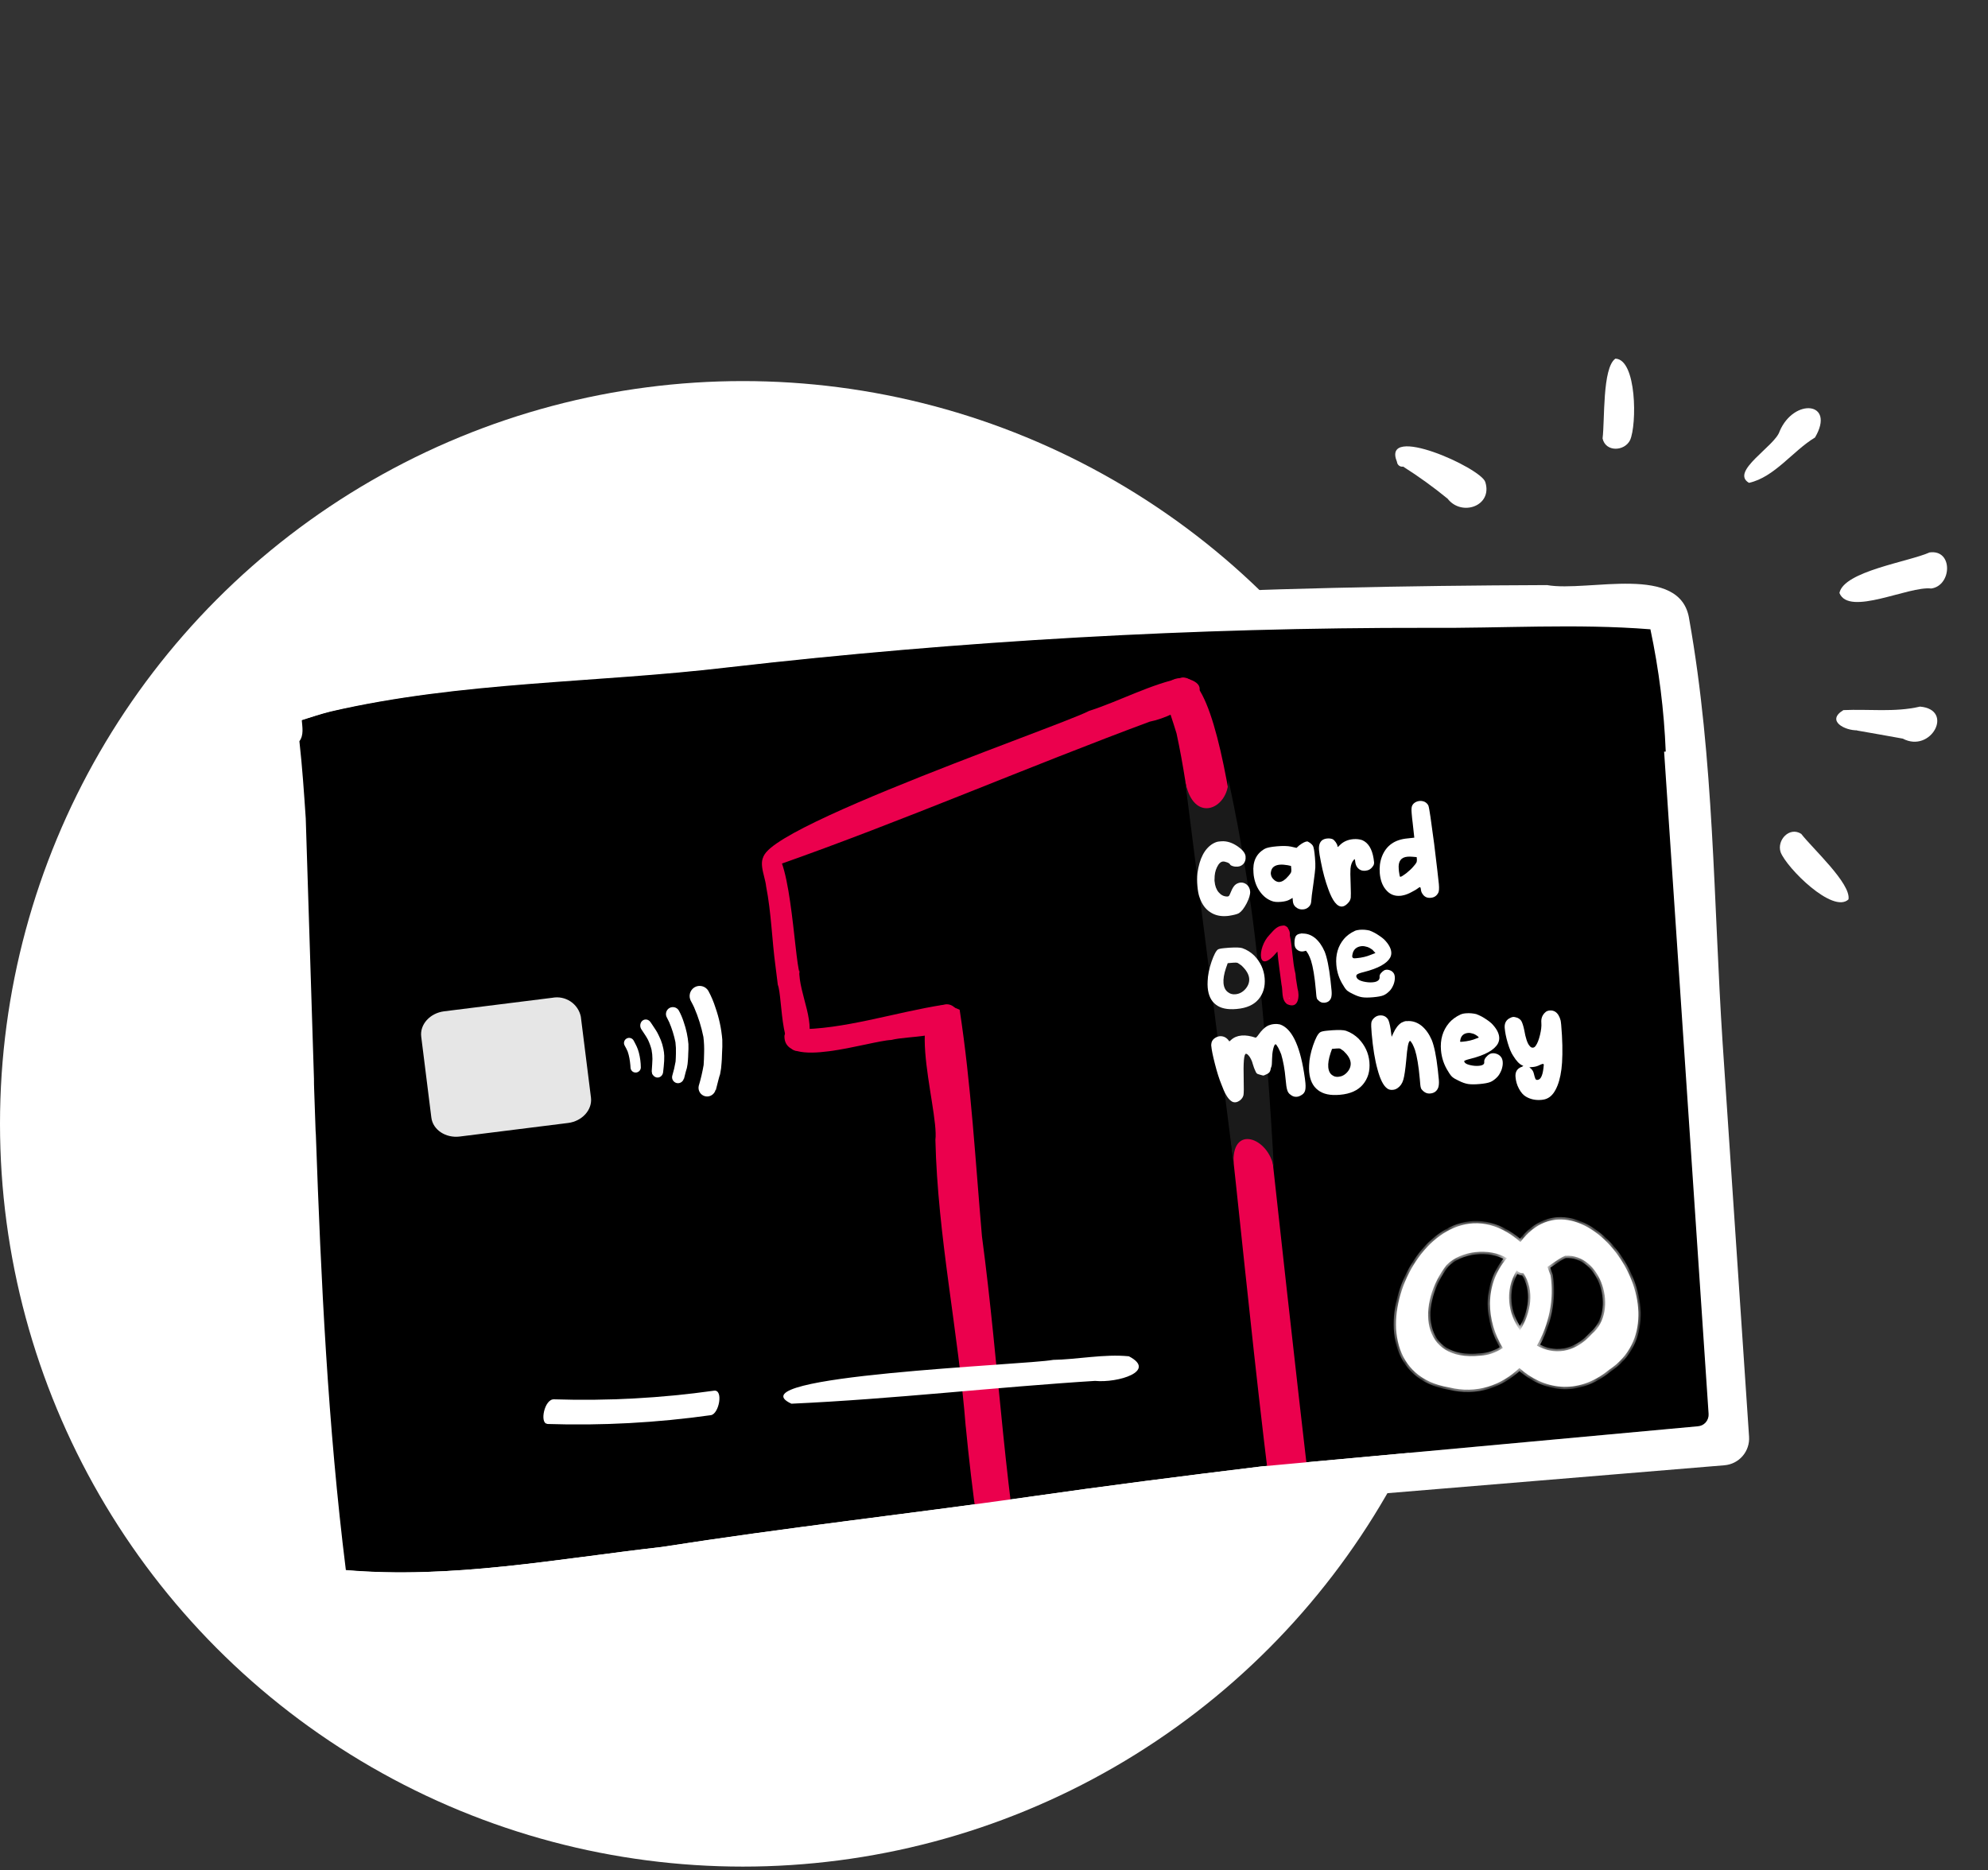 <svg width="237" height="223" viewBox="0 0 237 223" fill="none" xmlns="http://www.w3.org/2000/svg">
<rect x="0" y="0" width="237" height="223" fill="#333333" stroke="none"/>
<circle cx="88.563" cy="134.001" r="88.563" fill="white"/>
<path d="M198.81 89.538L198.644 89.55L200.224 113.074L200.551 117.935L203.951 168.56C203.976 168.928 203.854 169.291 203.612 169.569C203.37 169.847 203.027 170.017 202.66 170.042L150.564 174.831C141.239 175.967 131.946 177.149 122.622 178.487L122.705 178.481C108.137 180.534 93.521 182.171 78.989 184.445C66.458 185.872 53.876 188.294 41.232 187.204C39.079 169.96 38.27 152.633 37.654 135.279L37.624 134.835C37.565 133.193 37.508 131.551 37.453 129.908C37.424 129.485 37.437 129.051 37.429 128.626L36.45 97.584L36.45 97.582C36.243 94.514 36.037 91.439 35.693 88.379C36.241 87.645 36.039 86.703 35.974 85.836C37.151 85.464 38.335 85.07 39.531 84.767C55.121 81.16 71.203 81.37 87.034 79.484C114.717 76.311 142.56 74.739 170.424 74.775C179.273 74.844 188.181 74.245 197.01 74.949C198.029 79.751 198.64 84.631 198.838 89.537L198.81 89.538Z" fill="black"/>
<path fill-rule="evenodd" clip-rule="evenodd" d="M32.034 96.123C32.035 96.115 32.035 96.107 32.035 96.099C32.035 96.096 32.034 96.093 32.034 96.09C32.033 96.085 32.032 96.08 32.031 96.075L32.034 96.123ZM31.983 90.093C31.982 90.084 31.98 90.075 31.977 90.066C31.977 90.045 31.977 90.024 31.977 90.003L31.983 90.093Z" fill="black"/>
<mask id="mask0" style="mask-type:alpha" maskUnits="userSpaceOnUse" x="27" y="70" width="173" height="120">
<path d="M188.292 75.576C188.095 74.006 187.281 72.579 186.028 71.608C184.774 70.638 183.185 70.203 181.609 70.4L33.093 88.984C31.517 89.181 30.083 89.994 29.108 91.243C28.132 92.493 27.695 94.077 27.891 95.646L39.005 184.468C39.202 186.038 40.016 187.465 41.269 188.436C42.523 189.406 44.112 189.841 45.688 189.644L194.184 171.063C195.76 170.865 197.194 170.053 198.169 168.803C199.145 167.554 199.583 165.97 199.386 164.4L198.301 155.726C195.278 152.111 193.361 147.708 192.777 143.038C192.193 138.368 192.966 133.628 195.004 129.38L188.292 75.576Z" fill="#FF0054"/>
</mask>
<g mask="url(#mask0)">
<path d="M92.583 103.192C82.266 101.697 126.126 86.715 129.809 84.778L129.709 84.808C133.486 83.605 137.2 81.546 141.031 80.806C145.953 81.748 140.638 85.347 137.044 86.052L137.431 85.91C122.401 91.479 107.701 97.879 92.583 103.192Z" fill="#EB004D"/>
<path d="M91.611 101.531C90.125 102.426 91.197 104.314 91.333 105.686C91.954 108.856 92.02 112.025 92.449 115.195L92.399 114.786C92.529 115.804 92.656 116.821 92.779 117.836L92.728 117.426C93.325 118.842 92.982 127.402 95.986 124.814C97.559 122.23 95.195 118.593 95.284 115.629C95.298 115.767 95.318 115.904 95.338 116.04C94.686 114.342 94.192 99.892 91.611 101.531Z" fill="#EB004D"/>
<path d="M93.519 123.495C93.379 127.644 103.647 124.107 106.262 123.999C108.348 123.462 112.75 123.862 114.275 121.656C114.477 120.396 113.45 119.511 112.505 119.8C106.685 120.704 100.504 122.796 94.923 122.72C94.481 122.523 93.695 122.69 93.515 123.504L93.519 123.495Z" fill="#EB004D"/>
<path d="M114.401 120.396C106.836 116.902 111.996 132.181 111.514 135.913C111.78 147.426 114.254 158.779 115.141 170.254L115.123 169.989C116.624 185.659 119.51 201.206 123.745 216.437C124.79 218.591 124.108 223.722 127.606 222.686C131.448 221.53 126.991 214.389 126.752 211.482C125.419 205.824 124.085 200.165 122.935 194.476C119.758 178.909 119.164 163.087 117.062 147.401L117.079 147.6C116.294 138.558 115.77 129.272 114.404 120.388L114.401 120.396ZM119.398 169.948L119.426 170.349L119.398 169.948Z" fill="#EB004D"/>
<path d="M140.645 80.855C137.696 81.089 139.508 84.81 140.262 87.454C141.92 95.103 142.405 102.692 143.764 110.324C147.35 137.615 149.357 164.708 153.33 192.053C154.24 199.632 156.288 207.202 157.745 214.778C157.779 216.405 158.681 217.963 160.03 217.993C164.304 218.578 161.666 211.577 161.046 208.073C158.761 198.605 157.477 189.137 156.368 179.721C154.308 162.291 152.425 144.887 150.501 127.467C149.352 121.144 146.975 78.915 140.645 80.855ZM153.061 149.78L153.076 149.929L153.012 149.258L153.061 149.78Z" fill="#EB004D"/>
</g>
<path d="M94.349 167.37C87.156 164.035 122.419 162.748 125.528 162.148L125.449 162.148C128.466 162.101 131.626 161.419 134.581 161.718C137.962 163.475 133.298 164.923 130.523 164.65L130.836 164.632C118.657 165.388 106.537 166.818 94.349 167.37Z" fill="white"/>
<path d="M65.857 118.968L52.944 120.584C51.262 120.795 50.035 122.152 50.216 123.6L51.425 133.264C51.607 134.712 53.13 135.725 54.812 135.514L67.725 133.898C69.406 133.688 70.626 132.325 70.453 130.883L69.243 121.219C69.09 120.478 68.649 119.827 68.016 119.407C67.383 118.986 66.607 118.828 65.857 118.968Z" fill="#E6E6E6"/>
<path d="M141.179 92.296C141.827 98.652 146.604 96.54 146.428 92.913C146.428 92.913 148.421 101.623 149.628 111.877C151.155 124.845 151.874 139.404 151.86 139.304C151.326 135.62 146.659 133.924 147.088 138.935C147.088 138.935 141.164 92.148 141.179 92.296Z" fill="#1A1A1A"/>
<path d="M172.577 59.462C170.889 58.08 169.119 56.803 167.276 55.636C167.191 55.652 167.103 55.649 167.019 55.629C166.935 55.609 166.856 55.571 166.788 55.519C166.719 55.467 166.661 55.4 166.619 55.325C166.577 55.249 166.552 55.165 166.543 55.079C164.618 50.413 176.577 55.799 177.072 57.481C177.965 60.334 174.258 61.629 172.577 59.462Z" fill="white"/>
<path d="M191.051 52.276C191.329 50.11 191.006 43.859 192.58 42.763C195.135 42.843 195.152 50.648 194.33 52.481C193.657 53.837 191.404 53.918 191.051 52.276Z" fill="white"/>
<path d="M214.736 99.428C216.069 101.158 220.693 105.35 220.368 107.24C218.506 108.996 212.994 103.484 212.277 101.608C211.799 100.176 213.334 98.519 214.736 99.428Z" fill="white"/>
<path d="M208.507 57.572C206.2 56.228 211.638 53.179 212.159 51.422C213.876 47.404 218.871 47.905 216.378 52.164C213.713 53.772 211.567 56.892 208.507 57.572Z" fill="white"/>
<path d="M219.289 70.704C219.81 68.111 227.552 66.985 230.034 65.87C232.863 65.478 232.704 69.831 230.232 70.171C227.556 69.849 220.418 73.535 219.289 70.704Z" fill="white"/>
<path d="M226.842 88.07C224.993 87.741 223.156 87.404 221.308 87.089L221.453 87.079C219.949 87.132 217.652 85.941 219.762 84.67C222.776 84.53 225.91 84.954 228.893 84.252C233.023 84.609 230.214 89.858 226.842 88.07Z" fill="white"/>
<path d="M201.388 73.88C200.432 67.099 189.357 70.632 184.435 69.763C150.527 69.88 116.657 71.186 82.969 75.184C69.752 76.63 56.399 76.662 43.348 79.428C36.785 80.406 30.071 81.937 31.833 90.169C31.833 90.169 31.83 90.114 31.827 90.079C31.832 92.114 31.879 94.153 31.884 96.195C31.886 96.179 31.885 96.162 31.881 96.147C31.884 96.195 31.887 96.244 31.89 96.285C31.89 96.285 31.89 96.285 31.893 96.327C31.899 96.368 31.902 96.41 31.901 96.452L31.898 96.41C32.652 125.635 32.408 155.004 36.684 183.999C37.364 186.268 36.524 189.795 38.629 191.243C52.633 192.826 66.799 190.313 80.747 188.7L80.429 188.721L84.484 188.156L84.172 188.177C96.951 186.42 109.781 185.021 122.566 183.256L123.13 183.177L123.089 183.179L124.417 182.993L124.473 182.989C136.661 181.348 148.853 179.748 161.082 178.397L205.59 174.71C206.426 174.641 207.202 174.245 207.749 173.607C208.297 172.969 208.572 172.141 208.515 171.301L205.362 124.351C204.27 107.584 204.355 90.535 201.388 73.88ZM198.554 89.615L198.388 89.626L199.967 113.135C200.075 114.752 200.184 116.369 200.293 117.993L203.691 168.585C203.716 168.954 203.594 169.316 203.352 169.594C203.11 169.872 202.768 170.042 202.401 170.066L150.338 174.853C141.019 175.987 131.732 177.169 122.414 178.506L122.497 178.5C107.938 180.552 93.331 182.188 78.809 184.46C66.286 185.886 53.712 188.306 41.076 187.217C38.925 169.985 38.116 152.669 37.5 135.326L37.47 134.882C37.411 133.241 37.354 131.6 37.299 129.958C37.271 129.535 37.283 129.102 37.276 128.677L36.297 97.655C36.091 94.588 35.884 91.514 35.54 88.456C36.088 87.722 35.886 86.781 35.821 85.914C36.998 85.542 38.181 85.149 39.376 84.846C54.956 81.241 71.028 81.451 86.848 79.566C114.514 76.395 142.339 74.824 170.185 74.861C179.029 74.929 187.931 74.331 196.754 75.035C197.772 79.834 198.383 84.71 198.581 89.613L198.554 89.615Z" fill="white"/>
<path d="M65.22 169.787C71.746 169.999 78.277 169.648 84.743 168.738C85.728 168.596 86.269 165.659 85.123 165.818C78.802 166.709 72.417 167.053 66.037 166.848C64.892 166.807 64.317 169.731 65.238 169.765L65.22 169.787Z" fill="white"/>
<path d="M85.568 128.723L85.286 129.826L85.256 129.805L85.225 129.926C85.167 130.156 85.026 130.357 84.83 130.489L84.83 130.489L84.829 130.49C84.722 130.564 84.601 130.615 84.474 130.639C84.347 130.663 84.216 130.66 84.09 130.63C83.846 130.573 83.636 130.422 83.504 130.21C83.372 129.999 83.329 129.744 83.383 129.501C83.629 128.68 83.824 127.844 83.969 127L83.969 127L83.97 126.992C84.006 126.52 84.016 126.049 84.027 125.582L84.027 125.582C84.027 125.582 84.027 125.581 84.027 125.581C84.05 124.928 84.021 124.274 83.942 123.625L83.942 123.625L83.941 123.618C83.698 122.418 83.333 121.246 82.849 120.12L82.85 120.12L82.848 120.117C82.728 119.864 82.599 119.599 82.454 119.333L82.455 119.333L82.453 119.33C82.305 119.076 82.261 118.773 82.333 118.487C82.404 118.201 82.584 117.954 82.835 117.799C83.089 117.647 83.392 117.602 83.679 117.673C83.965 117.744 84.212 117.925 84.365 118.177C84.714 118.819 85 119.494 85.219 120.191L85.219 120.191L85.22 120.194C85.646 121.411 85.915 122.677 86.022 123.963C86.04 124.523 86.029 125.087 85.99 125.634L85.99 125.634L85.99 125.637C85.987 125.726 85.984 125.813 85.981 125.9C85.972 126.177 85.964 126.445 85.938 126.715L85.938 126.715L85.938 126.719C85.915 127.172 85.856 127.622 85.761 128.065C85.687 128.274 85.623 128.496 85.568 128.723C85.568 128.723 85.568 128.723 85.568 128.723Z" fill="white" stroke="white" stroke-width="0.172"/>
<path d="M81.542 128.624L81.757 127.781C81.795 127.625 81.839 127.473 81.889 127.33C81.956 127.021 81.997 126.707 82.013 126.391C82.037 126.145 82.04 125.901 82.049 125.646C82.076 125.267 82.083 124.876 82.071 124.488C81.997 123.598 81.811 122.722 81.516 121.879C81.364 121.395 81.165 120.927 80.923 120.482C80.81 120.294 80.627 120.16 80.414 120.107C80.202 120.054 79.977 120.088 79.789 120.2C79.603 120.315 79.469 120.498 79.416 120.71C79.364 120.922 79.396 121.146 79.506 121.334C79.604 121.516 79.692 121.697 79.775 121.871C80.106 122.642 80.356 123.444 80.523 124.266C80.577 124.71 80.596 125.157 80.581 125.604C80.573 125.926 80.566 126.248 80.541 126.571C80.442 127.151 80.308 127.724 80.139 128.287C80.098 128.47 80.13 128.662 80.229 128.821C80.329 128.98 80.487 129.094 80.669 129.137C80.764 129.159 80.862 129.161 80.958 129.143C81.054 129.125 81.145 129.087 81.225 129.031C81.372 128.932 81.478 128.781 81.521 128.609L81.542 128.624Z" fill="white"/>
<path d="M76.397 127.287C76.391 126.693 76.314 126.102 76.167 125.527C76.101 125.269 76.012 125.017 75.901 124.774C75.79 124.537 75.666 124.306 75.542 124.075C75.466 123.932 75.336 123.825 75.181 123.777C75.025 123.73 74.858 123.746 74.714 123.823C74.57 123.899 74.463 124.029 74.415 124.184C74.368 124.339 74.384 124.507 74.46 124.651C74.597 124.882 74.712 125.123 74.825 125.368C74.914 125.626 74.984 125.891 75.033 126.16C75.086 126.451 75.127 126.738 75.15 127.034C75.156 127.107 75.159 127.179 75.164 127.251C75.163 127.414 75.223 127.572 75.332 127.693C75.428 127.795 75.556 127.861 75.695 127.879C75.833 127.898 75.974 127.869 76.094 127.797C76.185 127.746 76.261 127.672 76.314 127.582C76.367 127.493 76.396 127.391 76.397 127.287Z" fill="white"/>
<path d="M76.909 121.648C76.819 121.661 76.734 121.697 76.661 121.753L76.653 121.757L76.644 121.764C76.52 121.867 76.441 122.019 76.419 122.187C76.398 122.355 76.435 122.528 76.525 122.67L76.525 122.67L76.526 122.671L76.96 123.327L76.96 123.327L76.961 123.327C77.092 123.523 77.214 123.726 77.325 123.937C77.509 124.325 77.655 124.734 77.761 125.156C77.83 125.521 77.865 125.893 77.866 126.264C77.85 126.714 77.825 127.164 77.789 127.613C77.769 127.784 77.807 127.96 77.896 128.106L77.895 128.106L77.897 128.109C77.99 128.249 78.126 128.348 78.28 128.384L78.28 128.384L78.282 128.385C78.441 128.417 78.602 128.378 78.73 128.277C78.858 128.177 78.941 128.024 78.965 127.855L78.965 127.855L78.966 127.853C79.02 127.406 79.064 126.958 79.092 126.503L79.092 126.503L79.092 126.502C79.103 126.292 79.107 126.1 79.102 125.897L79.102 125.897L79.102 125.896C79.092 125.619 79.058 125.342 79 125.07C78.932 124.72 78.832 124.378 78.701 124.05L78.701 124.049C78.644 123.907 78.577 123.765 78.512 123.626C78.486 123.571 78.461 123.517 78.436 123.463C78.345 123.265 78.247 123.091 78.14 122.917L78.14 122.916C78.011 122.707 77.871 122.503 77.734 122.3C77.648 122.174 77.563 122.049 77.481 121.925L77.481 121.925L77.481 121.924C77.416 121.827 77.33 121.75 77.23 121.701C77.129 121.651 77.019 121.633 76.91 121.648L76.91 121.648L76.909 121.648Z" fill="white" stroke="white" stroke-width="0.172"/>
<mask id="path-24-inside-1" fill="white">
<path fill-rule="evenodd" clip-rule="evenodd" d="M181.135 163.115C183.935 165.632 188.006 166.45 191.804 163.342C201.668 156.79 188.39 138.604 181.258 148.094C170.191 138.414 159.113 163.178 172.735 165.421C176.06 166.244 178.98 165.167 181.135 163.115ZM183.217 160.444C185.166 161.548 187.658 161.443 189.789 159.044C193.053 156.314 190.882 149.438 186.589 149.73C186.093 149.932 185.597 150.28 185.101 150.628C184.895 150.772 184.689 150.917 184.482 151.051C184.504 151.115 184.526 151.178 184.547 151.24C184.653 151.55 184.75 151.835 184.844 152.065C185.298 154.899 184.656 157.949 183.217 160.444ZM180.82 151.458C180.851 151.496 180.884 151.532 180.92 151.566C181.013 151.652 181.124 151.717 181.244 151.757C181.364 151.798 181.491 151.812 181.618 151.8C182.957 153.795 182.56 156.539 181.208 158.624C179.789 156.669 179.329 153.884 180.82 151.458ZM179.646 150.016C176.879 153.237 177.205 157.51 179.163 160.728C178.362 161.261 177.457 161.597 176.499 161.643C169.194 162.439 168.929 155.342 172.456 150.825C174.124 149.114 177.564 148.723 179.646 150.016Z"/>
</mask>
<path fill-rule="evenodd" clip-rule="evenodd" d="M181.135 163.115C183.935 165.632 188.006 166.45 191.804 163.342C201.668 156.79 188.39 138.604 181.258 148.094C170.191 138.414 159.113 163.178 172.735 165.421C176.06 166.244 178.98 165.167 181.135 163.115ZM183.217 160.444C185.166 161.548 187.658 161.443 189.789 159.044C193.053 156.314 190.882 149.438 186.589 149.73C186.093 149.932 185.597 150.28 185.101 150.628C184.895 150.772 184.689 150.917 184.482 151.051C184.504 151.115 184.526 151.178 184.547 151.24C184.653 151.55 184.75 151.835 184.844 152.065C185.298 154.899 184.656 157.949 183.217 160.444ZM180.82 151.458C180.851 151.496 180.884 151.532 180.92 151.566C181.013 151.652 181.124 151.717 181.244 151.757C181.364 151.798 181.491 151.812 181.618 151.8C182.957 153.795 182.56 156.539 181.208 158.624C179.789 156.669 179.329 153.884 180.82 151.458ZM179.646 150.016C176.879 153.237 177.205 157.51 179.163 160.728C178.362 161.261 177.457 161.597 176.499 161.643C169.194 162.439 168.929 155.342 172.456 150.825C174.124 149.114 177.564 148.723 179.646 150.016Z" fill="white"/>
<path d="M191.804 163.342L191.646 163.104L191.634 163.112L191.623 163.121L191.804 163.342ZM181.135 163.115L181.326 162.902L181.129 162.725L180.937 162.907L181.135 163.115ZM181.258 148.094L181.069 148.31L181.302 148.513L181.487 148.266L181.258 148.094ZM172.735 165.421L172.804 165.143L172.793 165.14L172.782 165.138L172.735 165.421ZM183.217 160.444L182.969 160.301L182.824 160.551L183.075 160.693L183.217 160.444ZM189.789 159.044L189.605 158.825L189.589 158.838L189.575 158.854L189.789 159.044ZM186.589 149.73L186.57 149.444L186.524 149.448L186.481 149.465L186.589 149.73ZM185.101 150.628L184.937 150.393V150.393L185.101 150.628ZM184.482 151.051L184.326 150.811L184.139 150.933L184.211 151.144L184.482 151.051ZM184.547 151.24L184.276 151.333V151.333L184.547 151.24ZM184.844 152.065L185.126 152.02L185.121 151.988L185.109 151.957L184.844 152.065ZM180.92 151.566L180.726 151.776L180.726 151.776L180.92 151.566ZM180.82 151.458L181.046 151.281L180.792 150.957L180.576 151.308L180.82 151.458ZM181.244 151.757L181.153 152.029H181.153L181.244 151.757ZM181.618 151.8L181.855 151.641L181.76 151.499L181.59 151.515L181.618 151.8ZM181.208 158.624L180.976 158.792L181.221 159.129L181.448 158.78L181.208 158.624ZM179.163 160.728L179.322 160.967L179.551 160.814L179.408 160.579L179.163 160.728ZM179.646 150.016L179.864 150.203L180.082 149.949L179.798 149.773L179.646 150.016ZM176.499 161.643L176.485 161.357L176.477 161.357L176.468 161.358L176.499 161.643ZM172.456 150.825L172.251 150.625L172.24 150.637L172.23 150.649L172.456 150.825ZM191.623 163.121C189.776 164.632 187.879 165.177 186.115 165.052C184.347 164.927 182.687 164.126 181.326 162.902L180.943 163.328C182.382 164.621 184.158 165.488 186.075 165.624C187.997 165.76 190.035 165.16 191.986 163.564L191.623 163.121ZM181.487 148.266C183.207 145.977 185.263 145.385 187.239 145.831C189.242 146.283 191.208 147.815 192.671 149.868C194.132 151.919 195.064 154.451 195.034 156.857C195.004 159.252 194.024 161.524 191.646 163.104L191.963 163.581C194.516 161.885 195.575 159.426 195.607 156.864C195.639 154.314 194.655 151.665 193.138 149.536C191.623 147.41 189.549 145.765 187.365 145.272C185.153 144.773 182.875 145.466 181.029 147.922L181.487 148.266ZM172.782 165.138C169.486 164.596 167.713 162.707 167.039 160.328C166.359 157.926 166.793 154.994 167.998 152.407C169.203 149.819 171.155 147.626 173.452 146.666C175.725 145.716 178.378 145.956 181.069 148.31L181.446 147.879C178.604 145.393 175.722 145.097 173.231 146.138C170.764 147.169 168.724 149.492 167.479 152.165C166.233 154.839 165.761 157.915 166.488 160.484C167.223 163.077 169.174 165.125 172.689 165.703L172.782 165.138ZM180.937 162.907C178.843 164.902 176.021 165.94 172.804 165.143L172.667 165.699C176.099 166.549 179.117 165.432 181.332 163.322L180.937 162.907ZM183.075 160.693C184.099 161.273 185.276 161.54 186.482 161.34C187.689 161.14 188.901 160.475 190.003 159.234L189.575 158.854C188.546 160.012 187.447 160.599 186.388 160.775C185.328 160.951 184.283 160.719 183.358 160.195L183.075 160.693ZM189.972 159.264C191.726 157.797 191.988 155.254 191.295 153.164C190.601 151.073 188.898 149.286 186.57 149.444L186.609 150.016C188.573 149.882 190.102 151.387 190.751 153.344C191.4 155.3 191.116 157.561 189.605 158.825L189.972 159.264ZM186.481 149.465C185.949 149.682 185.426 150.05 184.937 150.393L185.265 150.862C185.769 150.51 186.237 150.183 186.697 149.995L186.481 149.465ZM184.937 150.393C184.73 150.538 184.528 150.68 184.326 150.811L184.638 151.291C184.85 151.154 185.06 151.006 185.265 150.862L184.937 150.393ZM184.211 151.144C184.233 151.207 184.255 151.27 184.276 151.333L184.818 151.148C184.797 151.086 184.775 151.022 184.753 150.958L184.211 151.144ZM184.276 151.333C184.381 151.64 184.481 151.934 184.578 152.174L185.109 151.957C185.019 151.736 184.925 151.461 184.818 151.148L184.276 151.333ZM184.561 152.111C185.004 154.874 184.378 157.858 182.969 160.301L183.465 160.587C184.934 158.04 185.592 154.924 185.126 152.02L184.561 152.111ZM181.114 151.355C181.089 151.332 181.066 151.308 181.046 151.281L180.595 151.634C180.635 151.685 180.678 151.733 180.726 151.776L181.114 151.355ZM181.335 151.486C181.253 151.458 181.178 151.414 181.114 151.355L180.726 151.776C180.849 151.889 180.994 151.975 181.153 152.029L181.335 151.486ZM181.59 151.515C181.504 151.523 181.417 151.513 181.335 151.486L181.153 152.029C181.311 152.082 181.479 152.101 181.645 152.085L181.59 151.515ZM181.448 158.78C182.838 156.636 183.28 153.763 181.855 151.641L181.38 151.96C182.633 153.827 182.282 156.441 180.968 158.468L181.448 158.78ZM180.576 151.308C179.013 153.851 179.502 156.761 180.976 158.792L181.44 158.455C180.075 156.577 179.644 153.918 181.064 151.608L180.576 151.308ZM179.408 160.579C177.496 157.437 177.198 153.305 179.864 150.203L179.429 149.829C176.56 153.169 176.914 157.583 178.918 160.877L179.408 160.579ZM176.513 161.929C177.53 161.88 178.484 161.524 179.322 160.967L179.005 160.49C178.24 160.999 177.384 161.313 176.485 161.357L176.513 161.929ZM172.23 150.649C170.429 152.956 169.573 155.947 170.137 158.293C170.421 159.475 171.068 160.497 172.138 161.166C173.204 161.834 174.66 162.131 176.53 161.928L176.468 161.358C174.686 161.552 173.369 161.261 172.441 160.681C171.517 160.102 170.948 159.217 170.694 158.159C170.181 156.027 170.956 153.211 172.682 151.001L172.23 150.649ZM179.798 149.773C178.689 149.084 177.24 148.854 175.864 149.01C174.488 149.165 173.143 149.711 172.251 150.625L172.661 151.025C173.437 150.229 174.646 149.723 175.928 149.579C177.209 149.434 178.521 149.655 179.495 150.259L179.798 149.773Z" fill="white" mask="url(#path-24-inside-1)"/>
<path d="M144.573 100.607C143.596 101.206 142.998 102.369 142.757 104.097C142.698 104.596 142.7 105.089 142.746 105.62C142.795 106.192 142.877 106.658 143.011 107.016C143.286 107.815 143.707 108.396 144.273 108.758C144.841 109.141 145.512 109.288 146.288 109.221C146.41 109.21 146.614 109.192 146.896 109.127C147.301 109.05 147.561 108.966 147.717 108.87C148.009 108.68 148.306 108.305 148.624 107.701C148.921 107.1 149.066 106.635 149.036 106.287C149.007 105.961 148.882 105.704 148.659 105.497C148.437 105.311 148.181 105.21 147.895 105.235C147.691 105.252 147.513 105.33 147.357 105.425C147.143 105.567 146.941 105.852 146.772 106.278C146.671 106.534 146.583 106.706 146.548 106.771C146.494 106.858 146.434 106.884 146.373 106.889L146.291 106.896C145.88 106.891 145.556 106.713 145.28 106.387C145.005 106.062 144.844 105.623 144.798 105.092C144.794 105.051 144.791 105.011 144.785 104.949C144.782 104.909 144.797 104.846 144.793 104.805C144.79 104.291 144.873 103.831 145.083 103.402C145.292 102.972 145.52 102.747 145.805 102.722C145.928 102.711 146.097 102.758 146.287 102.824C146.478 102.89 146.589 102.983 146.637 103.061C146.665 103.141 146.774 103.214 146.985 103.278C147.196 103.341 147.382 103.346 147.565 103.33C147.851 103.305 148.087 103.182 148.274 102.96C148.44 102.74 148.521 102.486 148.492 102.159L148.482 102.037C148.409 101.673 148.11 101.308 147.584 100.942C146.928 100.485 146.292 100.273 145.637 100.309L145.31 100.338C145.065 100.359 144.828 100.462 144.573 100.607Z" fill="white"/>
<path d="M153.511 103.163L153.909 103.252L153.941 103.62C153.957 103.803 153.947 103.928 153.914 104.013C153.88 104.098 153.788 104.229 153.639 104.407C153.229 104.895 152.879 105.131 152.553 105.159L152.451 105.168C152.223 105.147 152.008 105.042 151.827 104.852C151.625 104.664 151.524 104.447 151.501 104.181C151.498 104.14 151.49 104.059 151.521 103.933C151.601 103.432 151.967 103.153 152.58 103.1C152.865 103.075 153.177 103.11 153.511 103.163ZM154.889 100.802L154.565 101.097L153.915 100.948C153.496 100.861 152.939 100.848 152.225 100.91C151.49 100.973 150.985 101.079 150.751 101.223C149.752 101.803 149.32 102.746 149.433 104.052L149.461 104.379C149.566 105.11 149.808 105.768 150.205 106.309C150.603 106.871 151.088 107.241 151.64 107.439C151.896 107.541 152.248 107.572 152.718 107.531C153.167 107.492 153.508 107.401 153.763 107.255L154.096 107.062L154.131 107.47C154.155 107.735 154.256 107.953 154.435 108.122C154.703 108.366 154.999 108.464 155.346 108.434C155.591 108.413 155.811 108.332 156.001 108.151C156.192 107.99 156.297 107.775 156.315 107.506C156.331 107.217 156.41 106.47 156.593 105.261C156.719 104.345 156.79 103.742 156.806 103.453C156.822 103.164 156.807 102.754 156.761 102.223C156.695 101.468 156.614 101.002 156.518 100.845C156.446 100.728 156.333 100.615 156.18 100.504C156.006 100.396 155.897 100.323 155.836 100.329L155.815 100.33C155.57 100.352 155.256 100.523 154.889 100.802Z" fill="white"/>
<path d="M157.638 100.172C157.329 100.405 157.199 100.807 157.249 101.378C157.274 101.664 157.333 102.111 157.471 102.758C157.7 103.972 158 105.057 158.351 106.013C158.866 107.449 159.42 108.142 160.012 108.09C160.216 108.073 160.452 107.949 160.696 107.681C160.886 107.5 160.991 107.286 161.031 107.035C161.052 106.807 161.049 106.293 161.019 105.473C160.971 104.449 160.977 103.811 160.998 103.583C161.038 103.086 161.191 102.723 161.418 102.497C161.456 102.453 161.476 102.451 161.496 102.449C161.517 102.447 161.546 102.548 161.56 102.711C161.589 103.038 161.695 103.316 161.898 103.525C162.102 103.734 162.357 103.835 162.665 103.829L162.808 103.816C163.155 103.786 163.449 103.617 163.667 103.289C163.779 103.156 163.826 102.987 163.81 102.804C163.796 102.64 163.763 102.499 163.751 102.356C163.57 101.22 163.115 100.478 162.389 100.171C162.092 100.073 161.738 100.022 161.33 100.057C160.656 100.116 160.123 100.368 159.726 100.772C159.594 100.907 159.517 100.976 159.497 100.977C159.458 101.001 159.454 100.961 159.447 100.879C159.437 100.756 159.361 100.598 159.243 100.424C159.127 100.269 159.012 100.135 158.883 100.064C158.712 99.997 158.503 99.953 158.238 99.976C157.972 99.999 157.773 100.078 157.638 100.172Z" fill="white"/>
<path d="M168.413 102.157L168.89 102.198L168.915 102.484C168.927 102.627 168.897 102.753 168.863 102.838C168.811 102.945 168.682 103.121 168.475 103.345C168.289 103.567 168.004 103.838 167.658 104.115C167.291 104.394 167.057 104.537 166.955 104.546C166.934 104.548 166.914 104.55 166.912 104.529C166.87 104.513 166.83 104.29 166.774 103.883L166.749 103.597C166.671 102.699 167.02 102.216 167.796 102.149C167.979 102.133 168.185 102.136 168.413 102.157ZM168.714 95.673C168.558 95.768 168.444 95.881 168.356 96.053C168.268 96.225 168.252 96.515 168.291 96.964C168.329 97.393 168.361 97.76 168.409 98.085L168.606 99.878L167.812 99.967C166.26 100.102 165.254 100.827 164.749 102.126C164.515 102.742 164.429 103.408 164.491 104.123C164.558 104.898 164.78 105.558 165.194 106.057C165.655 106.634 166.231 106.872 166.946 106.81C167.027 106.802 167.17 106.79 167.391 106.73C167.633 106.668 167.932 106.559 168.285 106.364C168.64 106.189 168.913 106.022 169.086 105.883C169.258 105.724 169.363 105.756 169.385 106.001C169.404 106.226 169.461 106.406 169.555 106.542C169.795 106.932 170.117 107.089 170.566 107.05C170.974 107.015 171.266 106.825 171.461 106.459C171.55 106.307 171.581 105.954 171.535 105.424C171.477 104.75 171.276 103.143 170.974 100.618C170.614 97.894 170.399 96.37 170.291 96.07C170.214 95.892 170.077 95.739 169.861 95.614C169.668 95.528 169.459 95.484 169.255 95.502C169.05 95.52 168.87 95.577 168.714 95.673Z" fill="white"/>
<path fill-rule="evenodd" clip-rule="evenodd" d="M143.976 117.757C143.956 117.523 143.953 117.265 143.969 116.983L143.969 116.978C143.99 116.301 144.142 115.526 144.432 114.671C144.579 114.251 144.715 113.921 144.845 113.675C144.978 113.424 145.094 113.282 145.19 113.215C145.228 113.189 145.304 113.156 145.439 113.125C145.57 113.095 145.743 113.069 145.963 113.05L146.532 113.001C146.937 112.976 147.268 112.968 147.532 112.977C147.798 112.986 147.984 113.014 148.106 113.054C148.646 113.24 149.122 113.549 149.53 113.945C150.268 114.711 150.677 115.598 150.765 116.612C150.855 117.648 150.594 118.483 150.035 119.149C149.481 119.807 148.626 120.201 147.456 120.302L147.395 120.308C146.318 120.401 145.517 120.229 144.954 119.79L144.951 119.788C144.392 119.37 144.058 118.699 143.976 117.757ZM148.019 115.137L148.01 115.128L148.001 115.121C147.806 114.976 147.663 114.876 147.584 114.832L147.573 114.827L147.562 114.822C147.429 114.769 147.241 114.768 146.998 114.789L146.362 114.844L146.155 115.43L146.154 115.432C145.92 116.124 145.819 116.737 145.861 117.223C145.905 117.727 146.094 118.129 146.465 118.353C146.711 118.532 146.99 118.576 147.284 118.551C147.724 118.513 148.124 118.313 148.456 117.943C148.784 117.577 148.962 117.142 148.921 116.669C148.876 116.15 148.548 115.639 148.019 115.137Z" fill="white"/>
<path fill-rule="evenodd" clip-rule="evenodd" d="M165.274 115.626C165.45 115.61 165.643 115.658 165.836 115.751C166.013 115.855 166.121 115.976 166.203 116.136C166.243 116.231 166.271 116.349 166.282 116.473C166.305 116.742 166.258 117.026 166.15 117.347C166.022 117.67 165.873 117.926 165.689 118.125C165.419 118.404 165.152 118.593 164.909 118.686C164.657 118.782 164.254 118.859 163.687 118.908C163.122 118.957 162.688 118.954 162.377 118.904C162.068 118.855 161.707 118.732 161.311 118.527L161.302 118.523C160.968 118.372 160.747 118.236 160.611 118.122C160.481 118.013 160.332 117.823 160.168 117.538L160.162 117.528C159.658 116.759 159.388 115.93 159.313 115.062C159.207 113.842 159.511 112.798 160.219 111.955C160.533 111.582 160.971 111.249 161.541 110.982C161.639 110.94 161.818 110.887 162.083 110.864C162.504 110.827 162.914 110.868 163.27 110.952C163.519 111.051 163.822 111.181 164.15 111.385C164.49 111.597 164.785 111.809 165.018 112.022C165.542 112.555 165.821 113.062 165.861 113.527C165.883 113.771 165.832 113.985 165.725 114.191C165.339 114.871 164.335 115.462 162.593 115.9C162.328 115.964 162.128 116.024 161.991 116.079C161.924 116.105 161.863 116.134 161.816 116.166C161.793 116.182 161.764 116.205 161.739 116.236C161.716 116.266 161.682 116.323 161.689 116.399L161.689 116.405C161.691 116.432 161.696 116.501 161.742 116.565C161.796 116.686 161.899 116.777 162.017 116.845C162.148 116.921 162.317 116.98 162.515 117.028C162.91 117.122 163.284 117.156 163.635 117.125C163.926 117.1 164.164 117.041 164.329 116.881C164.396 116.824 164.433 116.747 164.452 116.671C164.473 116.591 164.477 116.501 164.468 116.404C164.463 116.345 164.484 116.225 164.611 116.053C164.748 115.891 164.882 115.774 165.03 115.692L165.038 115.687C165.079 115.662 165.166 115.635 165.274 115.626ZM163.589 113.225C163.429 113.111 163.237 112.99 163.02 112.915L163.013 112.913C162.798 112.848 162.579 112.793 162.335 112.814C162.037 112.84 161.779 112.938 161.583 113.118C161.388 113.297 161.272 113.543 161.227 113.834C161.211 113.901 161.202 113.962 161.202 114.013C161.202 114.037 161.204 114.077 161.22 114.117C161.228 114.138 161.245 114.173 161.28 114.203C161.298 114.219 161.318 114.231 161.341 114.24C161.353 114.245 161.364 114.249 161.372 114.251C161.393 114.257 161.411 114.26 161.426 114.261C161.454 114.264 161.485 114.264 161.512 114.263C161.566 114.261 161.637 114.255 161.714 114.248L161.719 114.248C162.346 114.193 162.931 114.059 163.429 113.844L163.974 113.635L163.605 113.237L163.589 113.225Z" fill="white"/>
<path d="M151.226 122.267C150.791 122.469 150.411 122.831 150.045 123.357C149.862 123.619 149.73 123.754 149.665 123.719C149.072 123.523 148.529 123.427 148.019 123.471C147.509 123.515 147.092 123.695 146.768 123.991L146.558 124.174L146.396 123.961C146.122 123.656 145.781 123.521 145.394 123.555C145.312 123.562 145.232 123.589 145.132 123.619C144.675 123.802 144.432 124.091 144.406 124.504C144.408 124.525 144.391 124.567 144.395 124.608C144.398 124.649 144.402 124.69 144.406 124.731C144.445 125.18 144.588 125.887 144.837 126.853C145.087 127.839 145.341 128.64 145.602 129.275C145.98 130.312 146.345 130.959 146.741 131.254C146.918 131.403 147.107 131.448 147.291 131.432C147.454 131.418 147.633 131.341 147.826 131.201C148.057 131.016 148.184 130.82 148.244 130.568C148.284 130.318 148.293 129.7 148.267 128.694C148.216 126.683 148.292 125.668 148.537 125.647C148.66 125.637 148.794 125.769 148.981 126.02C149.149 126.293 149.274 126.55 149.339 126.832C149.456 127.233 149.561 127.492 149.611 127.59C149.69 127.789 149.763 127.927 149.83 127.983C149.876 128.04 150.004 128.091 150.193 128.136C150.447 128.217 150.593 128.245 150.634 128.242C150.654 128.24 150.794 128.187 151.05 128.062C151.288 127.959 151.417 127.783 151.46 127.574C151.47 127.449 151.519 127.301 151.587 127.131C151.62 127.045 151.636 126.756 151.651 126.22C151.66 125.849 151.69 125.476 151.78 125.098C151.871 124.72 151.957 124.527 152.059 124.519L152.079 124.517C152.142 124.532 152.237 124.668 152.382 124.923C152.529 125.198 152.634 125.456 152.739 125.714C152.971 126.496 153.158 127.467 153.261 128.651C153.318 129.305 153.376 129.731 153.458 129.971C153.52 130.213 153.66 130.406 153.857 130.533C154.078 130.719 154.332 130.8 154.598 130.777C154.72 130.767 154.861 130.734 155.038 130.636C155.294 130.511 155.466 130.352 155.55 130.139C155.636 129.946 155.669 129.615 155.628 129.145C155.602 128.839 155.544 128.412 155.457 127.885C154.918 124.517 153.95 122.606 152.594 122.148C152.405 122.103 152.176 122.081 151.891 122.106C151.646 122.127 151.425 122.188 151.226 122.267Z" fill="white"/>
<path d="M160.178 125.315C160.693 125.805 160.981 126.274 161.02 126.723C161.055 127.131 160.904 127.515 160.604 127.849C160.304 128.184 159.948 128.358 159.561 128.392C159.295 128.415 159.065 128.373 158.867 128.226C158.564 128.047 158.391 127.712 158.35 127.243C158.311 126.794 158.404 126.21 158.633 125.531L158.799 125.065L159.309 125.02C159.554 124.999 159.699 125.007 159.784 125.041C159.849 125.076 159.98 125.168 160.178 125.315ZM157.372 123.09C157.101 123.279 156.837 123.795 156.541 124.644C156.246 125.513 156.089 126.308 156.067 127.009C156.051 127.298 156.054 127.565 156.075 127.81C156.16 128.79 156.512 129.521 157.128 129.982C157.745 130.463 158.604 130.635 159.706 130.539L159.767 130.534C160.972 130.429 161.882 130.021 162.479 129.311C163.075 128.601 163.348 127.714 163.254 126.632C163.162 125.57 162.731 124.641 161.963 123.844C161.536 123.428 161.035 123.102 160.462 122.904C160.166 122.807 159.63 122.792 158.811 122.842L158.24 122.892C157.791 122.931 157.508 122.996 157.372 123.09Z" fill="white"/>
<path d="M163.893 121.311C163.662 121.495 163.535 121.691 163.492 121.901C163.45 122.131 163.469 122.582 163.525 123.235C163.674 124.95 163.902 126.39 164.228 127.534C164.533 128.68 164.907 129.429 165.347 129.761C165.524 129.911 165.756 129.973 166.042 129.948C166.246 129.93 166.426 129.873 166.62 129.733C166.93 129.521 167.169 129.192 167.295 128.749C167.423 128.326 167.539 127.535 167.646 126.394C167.763 124.903 167.902 124.13 168.106 124.112C168.147 124.109 168.241 124.245 168.385 124.479C168.508 124.715 168.613 124.973 168.695 125.213C168.922 125.934 169.125 127.088 169.264 128.681L169.315 129.273C169.345 129.62 169.406 129.841 169.517 129.934C169.814 130.278 170.134 130.415 170.502 130.383C170.971 130.343 171.301 130.108 171.467 129.662C171.531 129.451 171.568 129.159 171.532 128.751C171.495 128.322 171.439 127.916 171.406 127.528C171.223 125.898 170.977 124.727 170.689 124.011C170.38 123.298 169.982 122.736 169.493 122.326C169.007 121.936 168.475 121.735 167.9 121.744C167.859 121.748 167.798 121.753 167.757 121.757C167.696 121.762 167.654 121.745 167.633 121.747C167.47 121.761 167.271 121.84 167.074 121.939C166.704 122.177 166.389 122.575 166.112 123.175L165.904 123.625L165.783 122.71C165.689 122.101 165.574 121.72 165.476 121.543C165.24 121.194 164.918 121.037 164.469 121.076C164.265 121.093 164.066 121.172 163.893 121.311Z" fill="white"/>
<path d="M175.627 123.254C175.818 123.319 175.991 123.428 176.145 123.538L176.304 123.709L176.025 123.815C175.549 124.021 174.985 124.153 174.372 124.206C174.209 124.22 174.107 124.229 174.085 124.21C174.064 124.212 174.059 124.151 174.089 124.025C174.168 123.504 174.492 123.208 175.022 123.162C175.226 123.144 175.415 123.19 175.627 123.254ZM174.131 120.956C173.539 121.234 173.075 121.583 172.74 121.982C171.994 122.87 171.678 123.967 171.788 125.232C171.866 126.131 172.146 126.991 172.668 127.789C172.837 128.082 173 128.295 173.155 128.425C173.31 128.556 173.549 128.699 173.892 128.855C174.301 129.066 174.683 129.197 175.016 129.251C175.35 129.304 175.803 129.306 176.374 129.256C176.946 129.207 177.371 129.129 177.65 129.022C177.928 128.916 178.219 128.705 178.502 128.413C178.709 128.19 178.869 127.908 179.004 127.568C179.119 127.228 179.174 126.915 179.147 126.609C179.135 126.466 179.102 126.325 179.051 126.206C178.951 126.009 178.815 125.856 178.598 125.731C178.383 125.626 178.152 125.564 177.927 125.584C177.805 125.594 177.684 125.625 177.606 125.673C177.429 125.771 177.276 125.908 177.127 126.085C176.98 126.283 176.933 126.452 176.943 126.574C176.958 126.737 176.926 126.843 176.868 126.889C176.754 127.002 176.574 127.059 176.288 127.083C175.962 127.112 175.609 127.081 175.231 126.99C174.853 126.9 174.637 126.774 174.582 126.615C174.559 126.596 174.558 126.576 174.554 126.535C174.549 126.474 174.787 126.371 175.31 126.243C177.062 125.803 178.14 125.195 178.568 124.438C178.691 124.201 178.752 123.949 178.727 123.663C178.681 123.132 178.366 122.584 177.824 122.034C177.579 121.809 177.272 121.589 176.924 121.372C176.576 121.155 176.255 121.019 176 120.918C175.622 120.827 175.186 120.783 174.737 120.822C174.451 120.846 174.25 120.905 174.131 120.956Z" fill="white"/>
<path d="M183.999 127.401C183.89 128.274 183.662 128.726 183.315 128.756L183.254 128.762C183.152 128.771 183.085 128.715 183.035 128.616C182.986 128.518 182.924 128.276 182.83 127.914C182.774 127.734 182.678 127.578 182.543 127.445L182.321 127.259L182.77 127.22C183.056 127.195 183.336 127.109 183.612 126.962C183.751 126.908 183.849 126.859 183.931 126.852C183.992 126.846 184.037 126.884 184.044 126.965C184.046 126.986 184.017 127.132 183.999 127.401ZM184.258 120.673C183.875 120.995 183.706 121.421 183.752 121.951C183.788 122.36 183.727 122.838 183.591 123.405C183.455 123.972 183.286 124.398 183.103 124.661C182.995 124.835 182.878 124.907 182.755 124.918C182.592 124.932 182.462 124.861 182.322 124.667C182.093 124.399 181.875 123.781 181.706 122.787C181.603 122.303 181.493 121.983 181.393 121.786C181.294 121.589 181.118 121.46 180.903 121.356C180.692 121.292 180.524 121.245 180.401 121.255C180.238 121.269 180.08 121.345 179.903 121.442C179.513 121.682 179.34 122.067 179.385 122.578C179.429 123.088 179.542 123.675 179.745 124.356C179.948 125.038 180.156 125.534 180.392 125.884C180.775 126.509 181.137 126.889 181.5 127.042C181.565 127.078 181.607 127.095 181.607 127.095L181.412 127.214L181.371 127.218C180.855 127.427 180.621 127.818 180.673 128.41C180.715 128.9 180.838 129.362 181.083 129.814C181.327 130.266 181.601 130.571 181.904 130.751C182.447 131.074 183.055 131.206 183.749 131.146C184.055 131.119 184.337 131.053 184.571 130.91C185.023 130.665 185.391 130.16 185.678 129.436C185.964 128.711 186.152 127.79 186.221 126.694C186.298 125.453 186.271 123.954 186.117 122.178C186.094 121.913 186.059 121.751 186.054 121.69C185.928 121.187 185.712 120.835 185.407 120.635C185.233 120.527 185.022 120.463 184.756 120.486C184.511 120.507 184.353 120.583 184.258 120.673Z" fill="white"/>
<path d="M154.691 117.886C154.623 117.472 154.561 117.057 154.49 116.643C154.487 116.609 154.484 116.575 154.481 116.541L154.483 116.566C154.481 116.541 154.478 116.517 154.476 116.493C154.476 116.493 154.479 116.52 154.48 116.532L154.47 116.43C154.466 116.384 154.462 116.34 154.458 116.294L154.46 116.313C154.457 116.302 154.456 116.291 154.457 116.28C154.455 116.26 154.453 116.243 154.452 116.224C154.449 116.192 154.446 116.163 154.443 116.132C154.072 114.63 154.086 113.025 153.764 111.524C153.807 111.228 153.727 110.928 153.541 110.689C153.538 110.655 153.535 110.624 153.512 110.594C153.271 110.372 153.079 110.316 152.928 110.367C152.895 110.367 152.862 110.37 152.829 110.376C152.159 110.437 151.721 111.078 151.335 111.477C149.832 113.028 149.865 116.414 152.286 113.456C152.407 114.77 152.611 116.079 152.773 117.391C152.964 118.156 152.72 119.213 153.451 119.732C154.837 120.38 154.947 118.716 154.691 117.886Z" fill="#EB004D"/>
<path d="M154.495 113.092C154.267 112.817 154.296 112.171 154.386 111.844C154.436 111.662 154.562 111.315 155.223 111.312C155.561 111.31 156.031 113.248 155.622 113.379C155.111 113.542 154.753 113.404 154.495 113.092Z" fill="white"/>
<path d="M153.661 119.033L153.664 119.067L153.75 119.025L153.661 119.033Z" fill="white"/>
<path d="M155.262 113.437C155.273 113.422 155.285 113.408 155.297 113.395C155.341 113.346 155.408 113.298 155.498 113.29C155.559 113.284 155.606 113.306 155.629 113.32C155.655 113.334 155.676 113.352 155.69 113.365C155.719 113.393 155.747 113.428 155.773 113.462C155.825 113.533 155.889 113.632 155.961 113.749L155.964 113.755L155.967 113.761C156.096 114.008 156.205 114.276 156.289 114.522L156.291 114.527C156.525 115.268 156.729 116.439 156.868 118.036L156.919 118.628C156.934 118.796 156.955 118.923 156.982 119.015C157.011 119.111 157.039 119.146 157.051 119.157L157.063 119.167L157.074 119.179C157.337 119.484 157.599 119.586 157.894 119.561C158.1 119.543 158.263 119.484 158.391 119.39C158.516 119.297 158.619 119.162 158.691 118.972C158.745 118.789 158.78 118.525 158.746 118.141C158.728 117.929 158.705 117.723 158.682 117.519L158.68 117.502C158.658 117.305 158.636 117.111 158.62 116.92C158.438 115.297 158.195 114.149 157.917 113.459C157.618 112.77 157.237 112.236 156.778 111.85C156.325 111.487 155.839 111.306 155.319 111.313L155.184 111.324C155.142 111.328 155.106 111.325 155.079 111.322L155.262 113.437Z" fill="white"/>
</svg>
